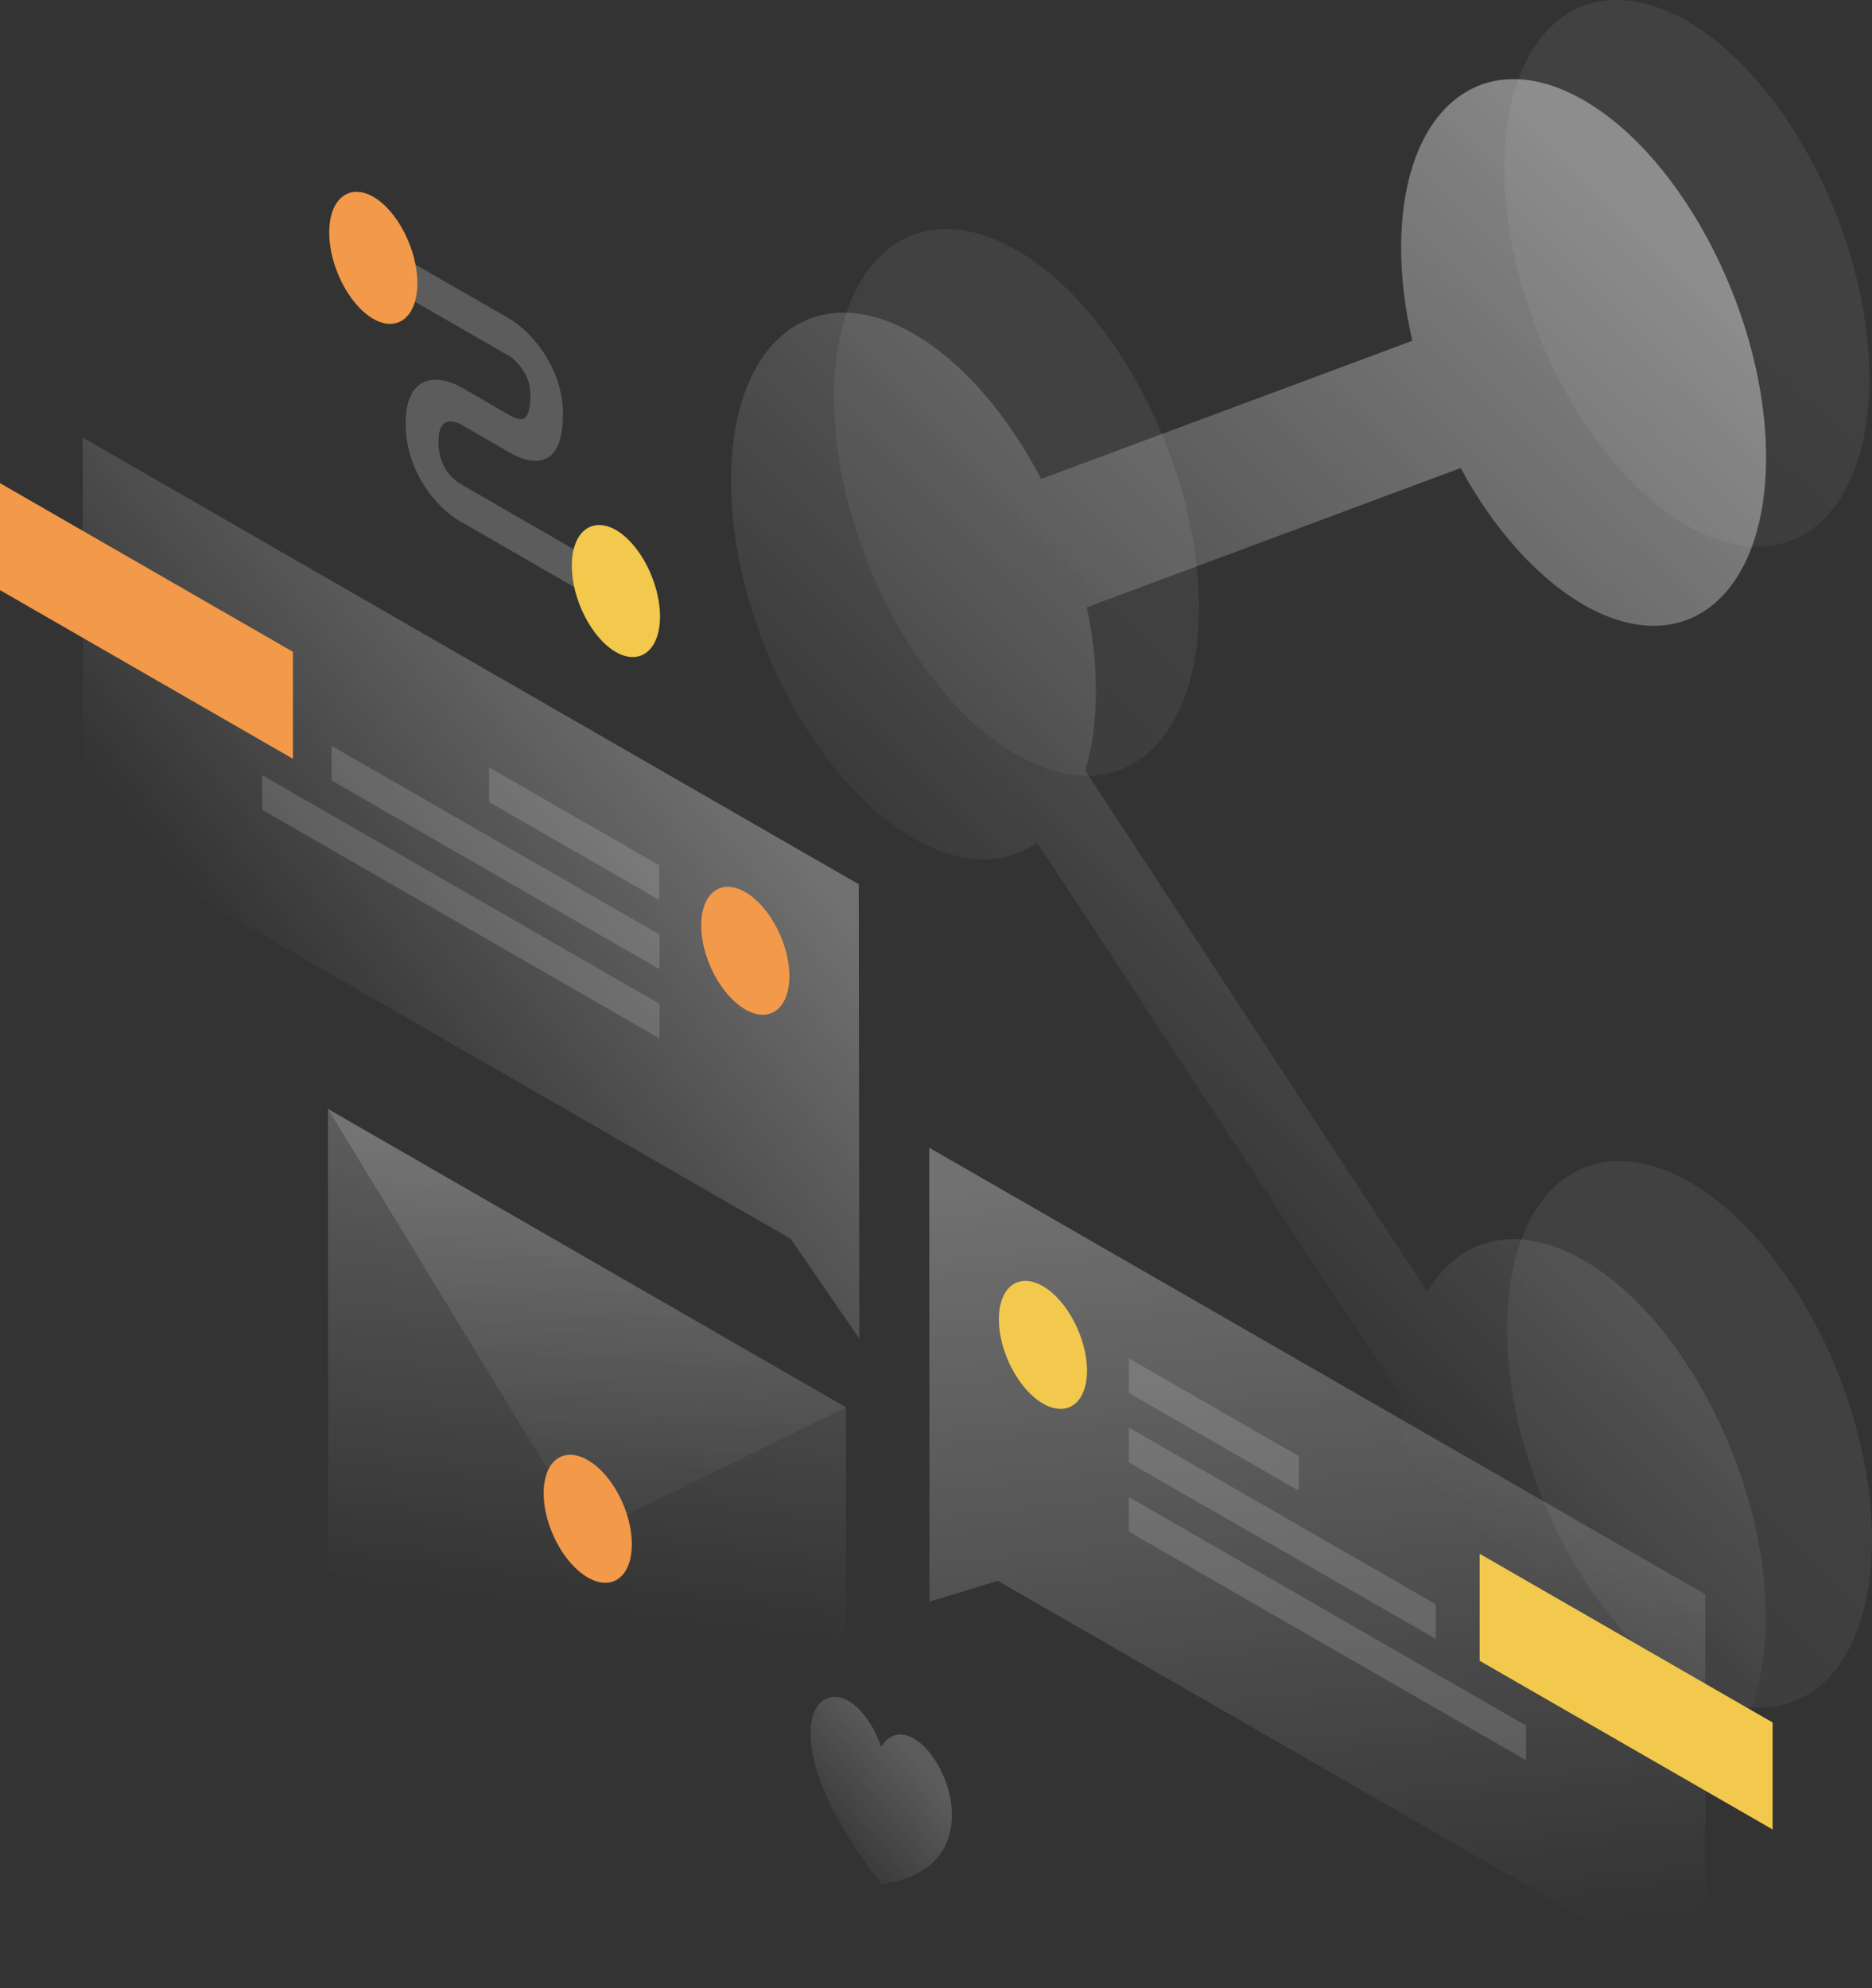 <svg width="338" height="359" viewBox="0 0 338 359" fill="none" xmlns="http://www.w3.org/2000/svg">
<rect x="0" y="0" width="338" height="359" fill="#333333" stroke="none"/>
<path opacity="0.4" d="M285.906 109.187C304.087 119.668 318.83 107.777 318.877 82.631C318.877 57.485 304.134 28.579 285.953 18.098C267.772 7.616 253.029 19.508 252.982 44.654C252.982 50.2 253.688 55.887 255.007 61.527L187.982 86.485C182.047 75.064 173.899 65.428 164.949 60.258C146.768 49.777 132.025 61.668 131.978 86.814C131.978 111.96 146.721 140.866 164.902 151.347C173.522 156.329 181.388 156.235 187.275 152.146L252.982 252.307C252.982 252.918 252.935 253.482 252.935 254.093C252.935 279.238 267.678 308.144 285.859 318.626C304.04 329.107 318.783 317.216 318.83 292.07C318.83 266.924 304.087 238.018 285.906 227.537C273.942 220.675 263.485 223.448 257.692 233.271L195.942 139.127C197.214 135.038 197.873 130.243 197.873 124.791C197.873 119.809 197.308 114.733 196.225 109.657L263.721 84.511C269.562 95.274 277.38 104.252 285.906 109.187Z" fill="url(#paint0_linear_53_2229)"/>
<path opacity="0.07" d="M337.529 68.342C337.529 93.488 322.786 105.38 304.558 94.898C286.377 84.417 271.634 55.558 271.634 30.365C271.634 5.219 286.377 -6.672 304.605 3.809C322.786 14.291 337.529 43.197 337.529 68.342Z" fill="url(#paint1_linear_53_2229)"/>
<path opacity="0.07" d="M216.478 109.704C216.478 134.85 201.735 146.741 183.507 136.26C165.326 125.778 150.583 96.872 150.583 71.727C150.583 46.581 165.326 34.689 183.554 45.171C201.735 55.652 216.478 84.558 216.478 109.704Z" fill="url(#paint2_linear_53_2229)"/>
<path opacity="0.07" d="M338 277.969C338 303.115 323.257 315.007 305.029 304.525C286.848 294.044 272.105 265.138 272.105 239.992C272.105 214.846 286.848 202.955 305.076 213.436C323.257 223.918 338 252.824 338 277.969Z" fill="url(#paint3_linear_53_2229)"/>
<path opacity="0.2" d="M59.206 200.229L152.75 254.14L152.797 337.238L59.254 283.327L59.206 200.229Z" fill="url(#paint4_linear_53_2229)"/>
<path opacity="0.15" d="M59.206 200.229L106.025 277.029L152.797 254.093L59.206 200.229Z" fill="url(#paint5_linear_53_2229)"/>
<path d="M114.08 278.815C114.08 284.691 110.547 287.37 106.12 284.832C101.739 282.293 98.16 275.478 98.16 269.65C98.16 263.775 101.692 261.096 106.12 263.634C110.547 266.172 114.08 272.987 114.08 278.815Z" fill="#F2994A"/>
<path opacity="0.3" d="M155.058 159.667L14.931 79.012L14.978 150.125L142.764 223.683L155.152 241.684L155.058 159.667Z" fill="url(#paint6_linear_53_2229)"/>
<path d="M0 106.555V87.237L52.895 117.694V137.012L0 106.555Z" fill="#F2994A"/>
<path opacity="0.15" d="M119.025 156.235L88.315 138.563V144.814L119.025 162.487V156.235Z" fill="white"/>
<path opacity="0.15" d="M119.073 168.738L59.866 134.662V140.913L119.073 174.989V168.738Z" fill="white"/>
<path opacity="0.15" d="M119.072 181.24L47.337 139.973V146.224L119.072 187.491V181.24Z" fill="white"/>
<path d="M126.609 167.093C126.609 172.968 130.188 179.736 134.569 182.274C138.949 184.812 142.529 182.086 142.529 176.258C142.529 170.383 138.949 163.615 134.569 161.076C130.141 158.538 126.609 161.264 126.609 167.093Z" fill="#F2994A"/>
<path opacity="0.3" d="M167.775 207.232L307.902 287.887L307.949 359L180.163 285.443L167.822 289.203L167.775 207.232Z" fill="url(#paint7_linear_53_2229)"/>
<path d="M267.159 299.872V280.554L320.054 311.011V330.329L267.159 299.872Z" fill="#F2C94C"/>
<path opacity="0.15" d="M203.808 245.256L234.518 262.929V269.18L203.808 251.507V245.256Z" fill="white"/>
<path opacity="0.15" d="M203.808 257.759L259.247 289.673V295.924L203.808 264.057V257.759Z" fill="white"/>
<path opacity="0.15" d="M203.808 270.308L275.544 311.576V317.827L203.808 276.559V270.308Z" fill="white"/>
<path d="M196.272 247.418C196.272 253.294 192.739 255.973 188.312 253.435C183.931 250.897 180.352 244.081 180.352 238.253C180.352 232.378 183.884 229.699 188.312 232.237C192.692 234.775 196.225 241.59 196.272 247.418Z" fill="#F2C94C"/>
<path opacity="0.2" d="M91.801 64.206L71.642 52.597V45.829L91.801 57.438C93.45 58.378 95.852 60.305 97.877 63.266C100.091 66.415 101.645 70.41 101.645 74.735C101.645 79.529 100.421 82.255 98.113 83.007C95.946 83.712 93.355 82.49 91.801 81.597L83.511 76.803L83.464 76.756C82.757 76.333 81.627 75.91 80.732 76.192C79.979 76.427 79.178 77.132 79.178 79.811C79.178 82.49 80.026 84.088 80.685 85.075C81.533 86.297 82.663 87.143 83.37 87.519L83.464 87.566L108.805 102.184V108.952L83.605 94.428C81.863 93.535 79.366 91.608 77.2 88.6C74.844 85.263 73.243 81.08 73.243 76.427C73.243 71.773 74.844 69.424 77.153 68.765C79.319 68.154 81.816 69.047 83.558 70.082L91.754 74.829C92.931 75.534 93.826 75.816 94.439 75.628C94.91 75.487 95.757 74.829 95.757 71.397C95.757 69.141 95.051 67.684 94.344 66.744C93.544 65.475 92.507 64.582 91.801 64.206Z" fill="white"/>
<path d="M75.362 51.14C75.362 57.203 71.783 60.07 67.402 57.579C63.022 55.041 59.442 48.085 59.442 41.975C59.442 35.911 63.022 33.044 67.402 35.535C71.783 38.074 75.362 45.077 75.362 51.14Z" fill="#F2994A"/>
<path d="M119.167 111.302C119.167 117.365 115.587 120.232 111.206 117.741C106.826 115.203 103.246 108.247 103.246 102.137C103.246 96.073 106.826 93.206 111.206 95.697C115.587 98.235 119.167 105.239 119.167 111.302Z" fill="#F2C94C"/>
<path opacity="0.2" d="M159.109 340.199C134.192 308.191 152.232 296.676 159.109 315.383C165.985 304.572 184.025 336.909 159.109 340.199Z" fill="url(#paint8_linear_53_2229)"/>
<defs>
<linearGradient id="paint0_linear_53_2229" x1="334.58" y1="78.325" x2="202.206" y2="213.662" gradientUnits="userSpaceOnUse">
<stop stop-color="white"/>
<stop offset="1" stop-color="white" stop-opacity="0"/>
</linearGradient>
<linearGradient id="paint1_linear_53_2229" x1="321.073" y1="32.568" x2="188.698" y2="167.904" gradientUnits="userSpaceOnUse">
<stop stop-color="white"/>
<stop offset="1" stop-color="white" stop-opacity="0"/>
</linearGradient>
<linearGradient id="paint2_linear_53_2229" x1="200.022" y1="73.929" x2="67.647" y2="209.266" gradientUnits="userSpaceOnUse">
<stop stop-color="white"/>
<stop offset="1" stop-color="white" stop-opacity="0"/>
</linearGradient>
<linearGradient id="paint3_linear_53_2229" x1="321.543" y1="242.195" x2="189.169" y2="377.531" gradientUnits="userSpaceOnUse">
<stop stop-color="white"/>
<stop offset="1" stop-color="white" stop-opacity="0"/>
</linearGradient>
<linearGradient id="paint4_linear_53_2229" x1="113.21" y1="209.96" x2="103.19" y2="292.077" gradientUnits="userSpaceOnUse">
<stop stop-color="white"/>
<stop offset="1" stop-color="white" stop-opacity="0"/>
</linearGradient>
<linearGradient id="paint5_linear_53_2229" x1="104.933" y1="203.953" x2="108.924" y2="292.107" gradientUnits="userSpaceOnUse">
<stop stop-color="white"/>
<stop offset="1" stop-color="white" stop-opacity="0"/>
</linearGradient>
<linearGradient id="paint6_linear_53_2229" x1="123.668" y1="129.725" x2="52.96" y2="185.982" gradientUnits="userSpaceOnUse">
<stop stop-color="white"/>
<stop offset="1" stop-color="white" stop-opacity="0"/>
</linearGradient>
<linearGradient id="paint7_linear_53_2229" x1="229.479" y1="210.172" x2="244.781" y2="353.82" gradientUnits="userSpaceOnUse">
<stop stop-color="white"/>
<stop offset="1" stop-color="white" stop-opacity="0"/>
</linearGradient>
<linearGradient id="paint8_linear_53_2229" x1="164.378" y1="316.596" x2="145.975" y2="332.528" gradientUnits="userSpaceOnUse">
<stop stop-color="white"/>
<stop offset="1" stop-color="white" stop-opacity="0"/>
</linearGradient>
</defs>
</svg>
